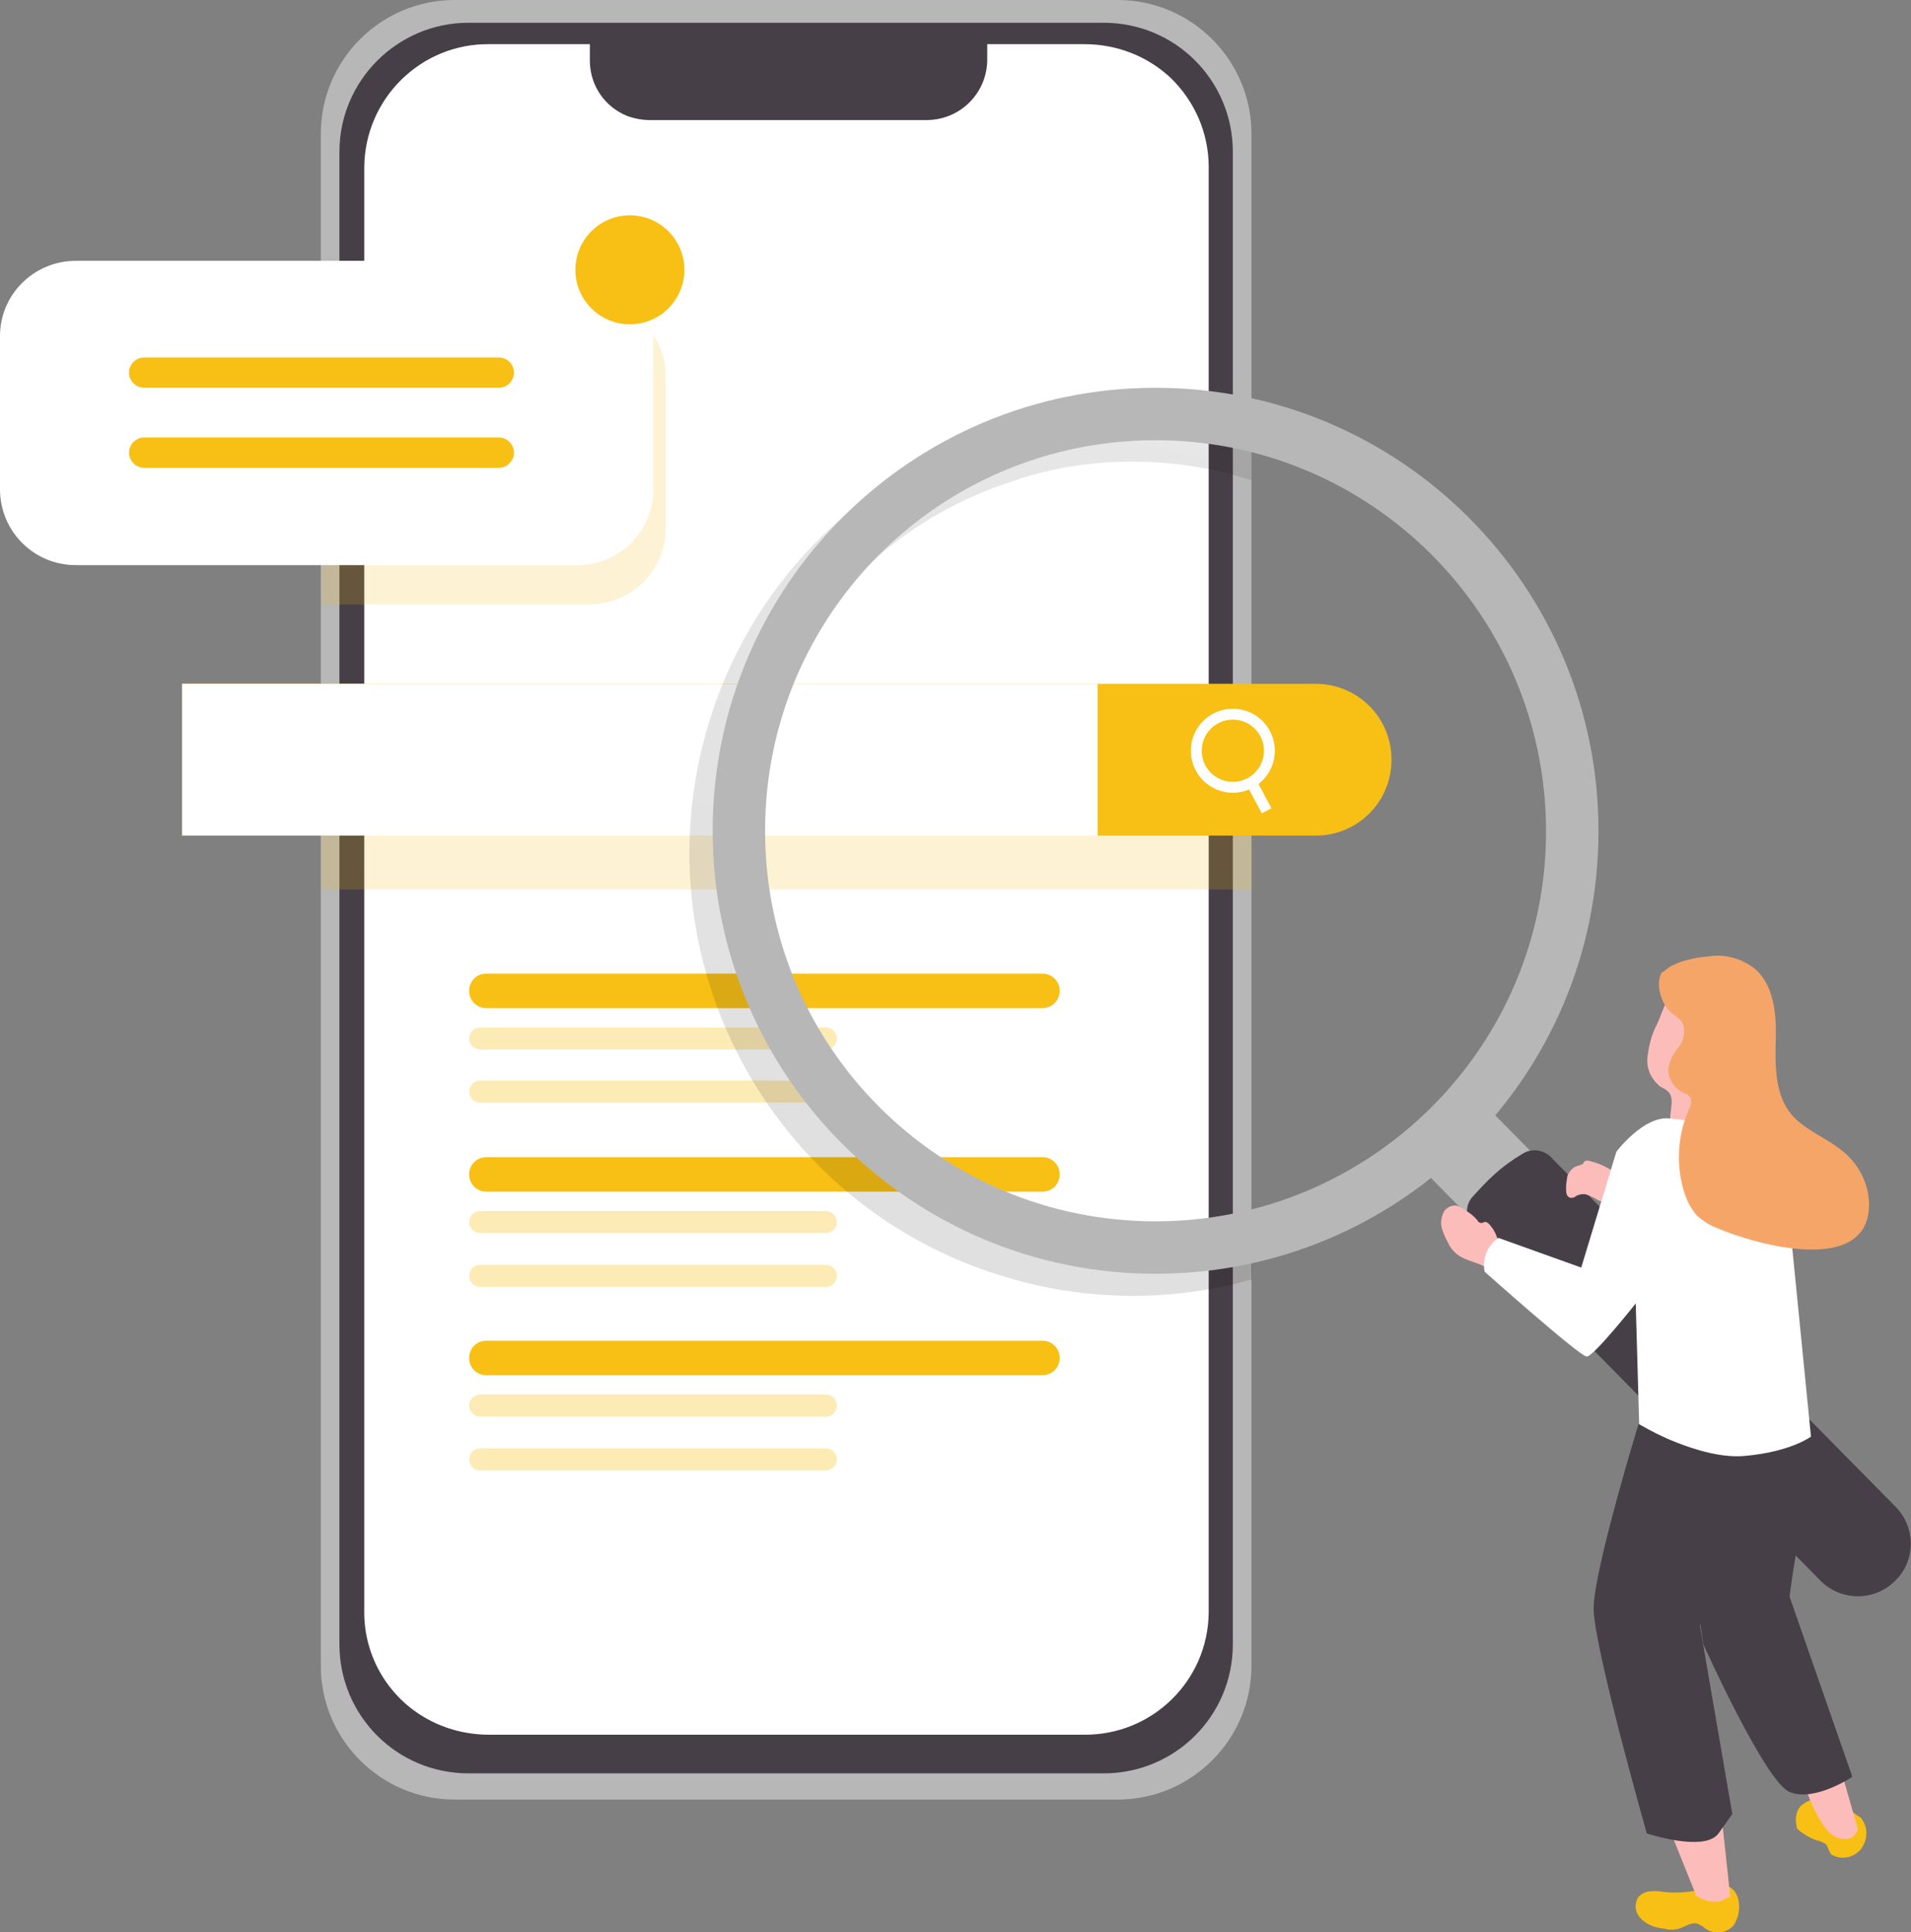 <?xml version="1.0" encoding="utf-8"?>
<!-- Generator: Adobe Illustrator 27.0.0, SVG Export Plug-In . SVG Version: 6.00 Build 0)  -->
<svg version="1.1" id="Layer_1" xmlns="http://www.w3.org/2000/svg" xmlns:xlink="http://www.w3.org/1999/xlink" x="0px" y="0px"
	 viewBox="0 0 277 280" style="enable-background:new 0 0 277 280;" xml:space="preserve">
<rect x="0" y="0" width="277" height="280" fill="#808080" stroke="none"/>
<style type="text/css">
	.st0{fill:#B7B7B7;}
	.st1{fill:#473F47;}
	.st2{fill:#FFFFFF;}
	.st3{opacity:0.31;fill:#F8C015;enable-background:new    ;}
	.st4{opacity:0.18;fill:#F8C015;enable-background:new    ;}
	.st5{fill:#F8C015;}
	.st6{fill:none;stroke:#FFFFFF;stroke-width:1.577;stroke-miterlimit:10.875;}
	.st7{opacity:0.41;}
	.st8{fill:url(#SVGID_1_);}
	.st9{fill:#FCBDBA;}
	.st10{fill:#F6A569;}
</style>
<g>
	<path class="st0" d="M181.4,19.4v222c0,10.7-8.7,19.4-19.4,19.4H65.9c-10.7,0-19.4-8.7-19.4-19.4v-222C46.5,8.7,55.2,0,65.9,0
		c0,0,0,0,0,0H162C172.7,0,181.4,8.7,181.4,19.4C181.4,19.4,181.4,19.4,181.4,19.4z"/>
	<path class="st1" d="M67.9,3.3H160c10.4,0,18.7,8.4,18.7,18.7v216.3c0,10.4-8.4,18.7-18.7,18.7H67.9c-10.4,0-18.7-8.4-18.7-18.7V22
		C49.2,11.7,57.6,3.3,67.9,3.3z"/>
	<path class="st2" d="M175.2,24.2v209.5c-0.1,9.9-8.2,17.8-18.1,17.7H70.9c-3.2,0-6.3-0.8-9-2.3c-5.6-3.1-9.1-9-9.1-15.4V24.2
		C52.9,14.3,61,6.3,70.9,6.4h14.6V9c0.1,3.5,2.2,6.5,5.4,7.8c1.1,0.4,2.2,0.6,3.3,0.6h40.1c4.8,0,8.7-3.8,8.8-8.6V6.4h14.1
		c4.6,0,9.1,1.7,12.5,4.9C173.2,14.7,175.2,19.3,175.2,24.2z"/>
	<path class="st3" d="M69.6,148.9h50.1c0.9,0,1.6,0.7,1.6,1.6v0c0,0.9-0.7,1.6-1.6,1.6H69.6c-0.9,0-1.6-0.7-1.6-1.6v0
		C68,149.6,68.7,148.9,69.6,148.9z"/>
	<path class="st3" d="M69.6,156.6h50.1c0.9,0,1.6,0.7,1.6,1.6v0c0,0.9-0.7,1.6-1.6,1.6H69.6c-0.9,0-1.6-0.7-1.6-1.6v0
		C68,157.3,68.7,156.6,69.6,156.6z"/>
	<rect x="46.5" y="120.4" class="st4" width="134.9" height="8.5"/>
	<path class="st5" d="M26.4,99.1h164.3c6.1,0,11,4.9,11,11l0,0l0,0c0,6.1-4.9,11-11,11l0,0H26.4l0,0V99.1L26.4,99.1z"/>
	<rect x="26.4" y="99.1" class="st2" width="132.7" height="22"/>
	<circle class="st6" cx="178.7" cy="108.8" r="5.3"/>
	<path class="st6" d="M183.6,117.5l-2.2-4.1"/>
	<path class="st5" d="M70.5,141.1h80.6c1.4,0,2.5,1.1,2.5,2.5l0,0c0,1.4-1.1,2.5-2.5,2.5H70.5c-1.4,0-2.5-1.1-2.5-2.5l0,0
		C68,142.2,69.1,141.1,70.5,141.1z"/>
	<path class="st3" d="M69.6,175.5h50.1c0.9,0,1.6,0.7,1.6,1.6v0c0,0.9-0.7,1.6-1.6,1.6H69.6c-0.9,0-1.6-0.7-1.6-1.6v0
		C68,176.2,68.7,175.5,69.6,175.5z"/>
	<path class="st3" d="M69.6,183.3h50.1c0.9,0,1.6,0.7,1.6,1.6v0c0,0.9-0.7,1.6-1.6,1.6H69.6c-0.9,0-1.6-0.7-1.6-1.6v0
		C68,184,68.7,183.3,69.6,183.3z"/>
	<path class="st5" d="M70.5,167.7h80.6c1.4,0,2.5,1.1,2.5,2.5l0,0c0,1.4-1.1,2.5-2.5,2.5H70.5c-1.4,0-2.5-1.1-2.5-2.5l0,0
		C68,168.8,69.1,167.7,70.5,167.7z"/>
	<path class="st3" d="M69.6,202.1h50.1c0.9,0,1.6,0.7,1.6,1.6v0c0,0.9-0.7,1.6-1.6,1.6H69.6c-0.9,0-1.6-0.7-1.6-1.6v0
		C68,202.8,68.7,202.1,69.6,202.1z"/>
	<path class="st3" d="M69.6,209.9h50.1c0.9,0,1.6,0.7,1.6,1.6v0c0,0.9-0.7,1.6-1.6,1.6H69.6c-0.9,0-1.6-0.7-1.6-1.6v0
		C68,210.6,68.7,209.9,69.6,209.9z"/>
	<path class="st5" d="M70.5,194.3h80.6c1.4,0,2.5,1.1,2.5,2.5l0,0c0,1.4-1.1,2.5-2.5,2.5H70.5c-1.4,0-2.5-1.1-2.5-2.5l0,0
		C68,195.4,69.1,194.3,70.5,194.3z"/>
	<g class="st7">
		
			<linearGradient id="SVGID_1_" gradientUnits="userSpaceOnUse" x1="87.324" y1="-90.773" x2="255.824" y2="584.268" gradientTransform="matrix(1.087 0 0 -1.087 -8.507 268.851)">
			<stop  offset="1.000000e-02" style="stop-color:#000000"/>
			<stop  offset="8.000000e-02" style="stop-color:#000000;stop-opacity:0.69"/>
			<stop  offset="0.21" style="stop-color:#000000;stop-opacity:0.32"/>
			<stop  offset="1" style="stop-color:#000000;stop-opacity:0"/>
		</linearGradient>
		<path class="st8" d="M164.1,66.9c5.9,0,11.7,0.9,17.3,2.7v-7.9c-34.2-9.5-69.6,10.4-79.1,44.6c-9.5,34.2,10.4,69.6,44.6,79.1
			c11.3,3.2,23.3,3.2,34.6,0v-7.9c-29.8,9.6-61.7-6.8-71.2-36.6c-9.6-29.8,6.8-61.7,36.6-71.2C152.4,67.8,158.2,66.9,164.1,66.9
			L164.1,66.9z"/>
	</g>
	<path class="st0" d="M167.5,184.6c-35.5,0-64.2-28.8-64.2-64.2c0-35.5,28.8-64.2,64.2-64.2c35.5,0,64.2,28.8,64.2,64.2
		c0,0,0,0,0,0.1C231.7,155.9,203,184.6,167.5,184.6z M167.5,63.8c-31.3,0-56.6,25.3-56.6,56.6s25.3,56.6,56.6,56.6
		c31.2,0,56.6-25.3,56.6-56.5C224.1,89.2,198.8,63.8,167.5,63.8L167.5,63.8z"/>
	<path class="st0" d="M254.5,215.6c-1.7,0-3.4-0.7-4.7-1.9l-42.1-42.7c-2.5-2.6-2.5-6.7,0-9.2c2.6-2.5,6.7-2.5,9.2,0c0,0,0,0,0,0
		l42.1,42.7c2.5,2.6,2.5,6.7-0.1,9.2C257.9,214.9,256.2,215.6,254.5,215.6L254.5,215.6z"/>
	<path class="st1" d="M274.7,229.1c-3,3-7.9,3-10.9-0.1c0,0,0,0,0,0l-49.5-50.3c-0.3-0.3-0.5-0.6-0.8-0.9c-0.1-0.2-0.3-0.3-0.4-0.5
		c-0.7-1.2-0.6-2.8,0.3-3.8c1-1.1,2-2.2,3.1-3.2c1.3-1.2,2.7-2.2,4.2-3.1c1.3-0.8,2.8-0.6,3.9,0.3l0,0c0.1,0.1,0.3,0.2,0.4,0.4
		l49.6,50.3C277.8,221.3,277.7,226.2,274.7,229.1C274.7,229.1,274.7,229.1,274.7,229.1z"/>
	<path class="st4" d="M96.5,54.5v22.1c0,6-4.9,10.9-10.9,11h-39V43.6h39C91.6,43.6,96.5,48.5,96.5,54.5z"/>
	<path class="st2" d="M11,37.8h72.7c6.1,0,11,4.9,11,11v22.1c0,6.1-4.9,11-11,11H11c-6.1,0-11-4.9-11-11V48.7
		C0,42.7,4.9,37.8,11,37.8z"/>
	<circle class="st5" cx="91.3" cy="39.1" r="7.9"/>
	<path class="st5" d="M20.9,51.8h51.4c1.2,0,2.2,1,2.2,2.2v0c0,1.2-1,2.2-2.2,2.2H20.9c-1.2,0-2.2-1-2.2-2.2v0
		C18.7,52.8,19.7,51.8,20.9,51.8z"/>
	<path class="st5" d="M20.9,63.4h51.4c1.2,0,2.2,1,2.2,2.2v0c0,1.2-1,2.2-2.2,2.2H20.9c-1.2,0-2.2-1-2.2-2.2v0
		C18.7,64.4,19.7,63.4,20.9,63.4z"/>
	<path class="st5" d="M269.7,263.4c1,1.2,1.1,2.8,0.3,4.2c-0.8,1.3-2.3,1.9-3.8,1.5c-0.2-0.1-0.5-0.2-0.7-0.3
		c-0.4-0.4-0.5-1.1-0.8-1.5c-0.4-0.3-0.9-0.5-1.4-0.6c-0.9-0.3-1.7-0.8-2.5-1.4c-0.1-0.1-0.2-0.2-0.3-0.3c-0.1-0.1-0.1-0.3-0.1-0.5
		c-0.2-0.8-0.1-1.7,0.4-2.5c0.2-0.3,0.5-0.5,0.8-0.7c0.6-0.4,1.3-0.6,2-0.6c0.5,0,1.1,0.2,1.6,0.4c1.4,0.4,2.8,1.1,4,2"/>
	<path class="st9" d="M266.9,256.7l2.4,8.4c0,0-0.5,2.1-3,1.2c-2.6-0.9-4.7-7.5-4.7-7.5L266.9,256.7z"/>
	<path class="st5" d="M241.3,274.2c-0.7-0.1-1.3-0.2-2-0.1c-0.7,0-1.3,0.3-1.8,0.8c-0.7,1.1-0.5,2.4,0.5,3.3c0.9,0.8,2,1.2,3.2,1.3
		c0.7,0.2,1.5,0.2,2.2,0c0.9-0.3,1.8-1,2.7-0.7c0.4,0.2,0.8,0.4,1.1,0.7c1.3,0.9,3.1,0.7,4.1-0.5c0.3-0.4,0.4-0.8,0.6-1.3
		c0.4-1.4,0.2-3.3-1-4.1c-1.4-1-2.5-0.3-3.9,0.2C245,274.2,243.1,274.4,241.3,274.2z"/>
	<path class="st9" d="M242.4,266.1l3.5,8.7c0,0,2,1.2,3.5,0.7l1.4-0.6l-1.3-12.1L242.4,266.1z"/>
	<path class="st9" d="M216.1,177.7c-0.2-0.3-0.6-0.7-0.9-0.6s-0.4,0.2-0.7,0.1c-0.1-0.1-0.3-0.1-0.3-0.3c-0.5-0.6-1.1-1.1-1.8-1.5
		c-0.4-0.3-0.9-0.6-1.4-0.7c-0.8,0-1.5,0.4-1.8,1.1c-0.3,0.7-0.4,1.4-0.2,2.2c0.2,0.7,0.5,1.4,0.9,2.1c0.2,0.5,0.5,0.9,0.9,1.3
		c1.1,1.2,2.9,1.4,4.3,2.1c0.2,0.1,0.3,0.2,0.5,0.2c0.3-0.1,0.6-0.2,0.7-0.5c0.6-0.8,0.9-1.7,1-2.7
		C217.1,179.4,216.7,178.4,216.1,177.7z"/>
	<path class="st9" d="M230.2,168.2c-0.2,0-0.4,0-0.5,0.1c-0.1,0.1-0.2,0.2-0.2,0.3c-0.3,0.3-0.8,0.3-1.2,0.5
		c-0.5,0.3-0.9,0.8-1.1,1.3c-0.1,0.6-0.2,1.2-0.2,1.8c0,0.3,0,0.6,0.1,0.9c0.1,0.3,0.4,0.5,0.7,0.5c0.2,0,0.5-0.1,0.7-0.3
		c0.4-0.2,0.9-0.3,1.4-0.2c0.6,0.2,1.2,0.5,1.7,0.8c0.5,0.3,1.2,0.3,1.8,0c0.2-0.2,0.4-0.5,0.6-0.8c0.5-1.1,1.1-2.3,0-3.2
		C232.8,169,231.5,168.5,230.2,168.2z"/>
	<path class="st1" d="M262.5,208.2c-0.3,4.6-0.8,9.1-1.5,13.6c-1,4.5-1.6,9.6-1.6,9.6l9.1,26.1c0,0-5.5,3.7-9.1,2.2
		c-3.5-1.4-12.5-21.4-12.5-21.4l-3.4-22.8l9-10.4L262.5,208.2z"/>
	<path class="st1" d="M237.5,206.4c0,0-6.5,21.2-6.5,26.7c0,5.5,7.7,32.6,7.7,32.6s8.4,2.8,10.4,0l2-2.8l-4.7-27.3
		c0,0,6.7-14.2,7.9-17.9c0.7-2.3,1.2-4.6,1.5-6.9L237.5,206.4z"/>
	<path class="st9" d="M240.2,148.4c-0.8,1.5-1.2,3.1-1.4,4.8c-0.2,1.7,0.6,3.3,1.9,4.3c0.4,0.2,0.8,0.4,1.1,0.7
		c1.2,1.2-0.2,3.5,0.5,5.1c0.6,1.1,1.9,1.5,3,1.1c1.1-0.5,1.9-1.5,2.2-2.6c0.3-1.2,0.5-2.4,0.4-3.6l0.1-7.2c0.2-1.6-0.1-3.2-0.7-4.7
		c-0.9-1.6-2.6-2.5-4.3-2.3C241.4,144.4,240.9,147,240.2,148.4z"/>
	<path class="st2" d="M215.2,184.3c0,0,13.8,12.3,14.8,12.3s7.1-7.7,7.1-7.7l0.5,17.5c1.7,1,3.5,1.9,5.3,2.6c3,1.2,6.8,2.3,10,2
		c6.7-0.6,9.6-2.8,9.6-2.8l-4.1-41.3c0,0-7.8-5.6-10.5-4.8c-1.9,0.3-3.9,0.3-5.8,0c-3.8-0.5-7.8,4.8-7.8,4.8l-5.1,16.8l-12-4.3
		C215.6,180.5,214.8,182.4,215.2,184.3z"/>
	<path class="st10" d="M241.4,140.6c1.4-1.3,4.7-1.9,6.3-2c2.5-0.4,5,0.4,6.9,2c2.6,2.5,2.9,6.5,2.8,10.2s-0.1,7.7,2.1,10.5
		c1.9,2.4,4.9,3.4,7.3,5.3c2.4,1.8,3.9,4.5,4.1,7.4c0.6,11.2-16.5,6.4-22.2,3.9c-1-0.4-1.9-1-2.7-1.7c-0.8-0.9-1.4-2-1.8-3.2
		c-1.3-4-1.1-8.3,0.6-12.2c0.3-0.6,0.5-1.3,0.2-1.8c-0.2-0.2-0.4-0.4-0.7-0.5c-1.5-0.6-2.5-2-2.5-3.6c0.2-1.1,0.7-2.2,1.5-3.1
		c0.7-0.9,1-2.1,0.7-3.3c-0.4-0.9-1.3-1.3-2-2c-1.2-1.1-2.1-4-1.1-5.6C241.1,140.9,241.3,140.7,241.4,140.6z"/>
</g>
</svg>
